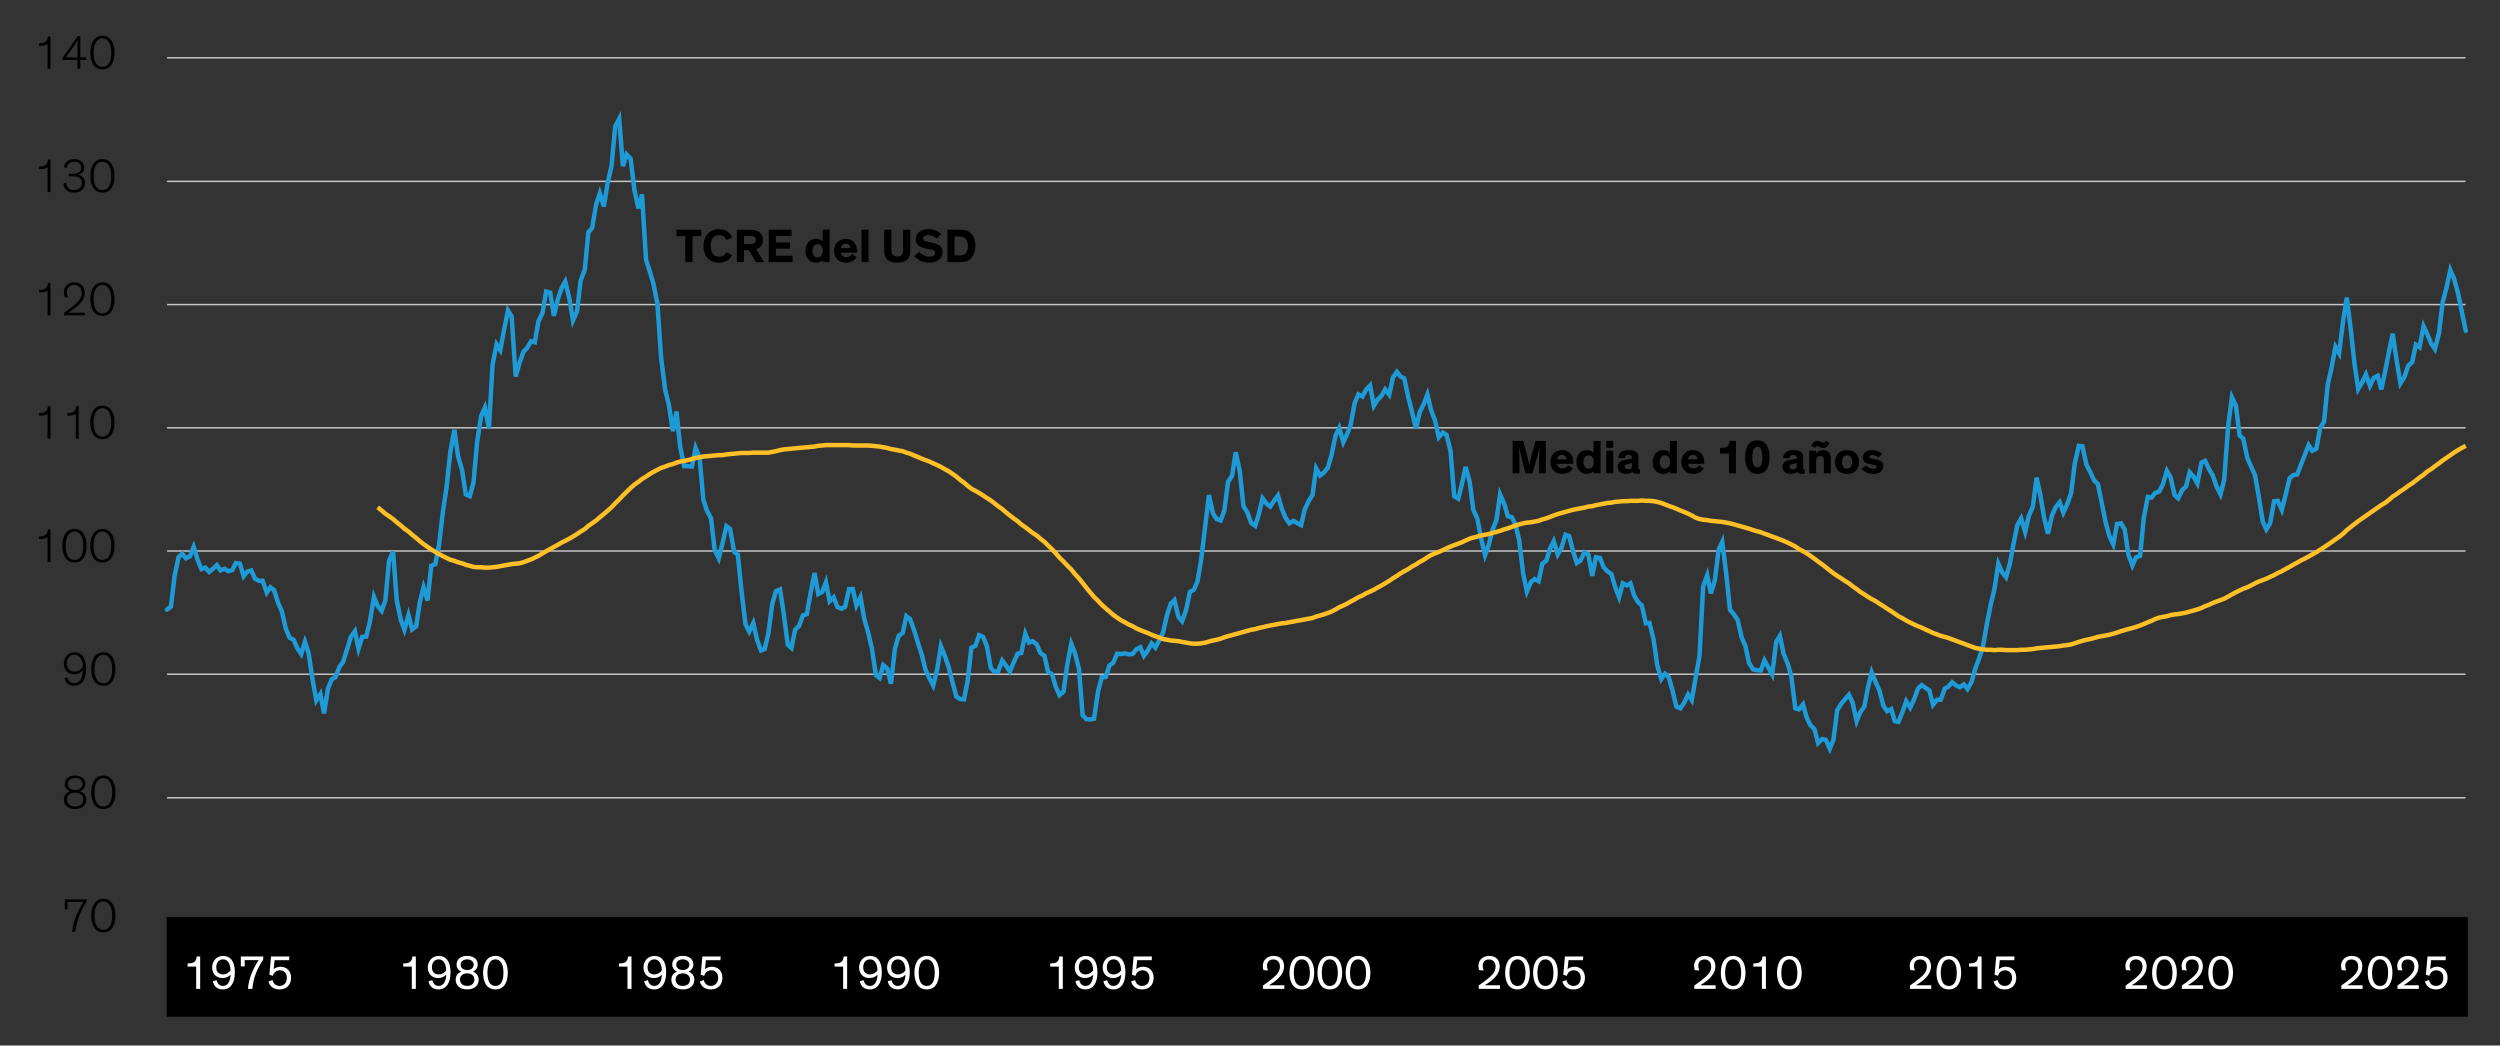 <?xml version="1.0" encoding="UTF-8"?>
<svg id="Blog_Template" data-name="Blog Template" xmlns="http://www.w3.org/2000/svg" viewBox="0 0 840 351.29">
  <rect x="0" y="0" width="840" height="351.29" fill="#333333" stroke="none"/>
  <defs>
    <style>
      .cls-1 {
        stroke: #000;
        stroke-linejoin: round;
        stroke-width: .75px;
      }

      .cls-1, .cls-2, .cls-3, .cls-4 {
        fill: none;
      }

      .cls-5 {
        fill: #fff;
      }

      .cls-2 {
        stroke: #c4c4c4;
        stroke-width: .5px;
      }

      .cls-3 {
        stroke: #ffbf27;
        stroke-miterlimit: 10;
      }

      .cls-3, .cls-4 {
        stroke-width: 1.5px;
      }

      .cls-4 {
        stroke: #1e9bd7;
        stroke-linecap: round;
      }
    </style>
  </defs>
  <path class="cls-2" d="M56.13,268.06h772.31M56.13,226.54h772.31M56.13,185.14h772.31M56.13,143.74h772.31M56.13,102.34h772.31M56.13,60.94h772.31M56.13,19.42h772.31"/>
  <line class="cls-1" x1="56.13" y1="309.46" x2="828.44" y2="309.46"/>
  <polyline class="cls-4" points="56.07 204.88 57.43 203.8 58.66 193.48 60.02 187.12 61.25 186.04 62.49 187.6 63.84 186.88 65.08 183.76 66.43 188.2 67.67 191.2 69.02 190.72 70.26 192.16 71.61 191.08 72.85 189.88 74.08 191.68 75.44 191.08 76.67 191.92 78.03 191.56 79.26 189.16 80.62 189.4 81.85 193.6 83.09 192.04 84.45 191.68 85.68 194.44 87.04 195.16 88.27 195.16 89.63 199.12 90.86 197.32 92.09 198.28 93.45 202.6 94.69 205.36 96.04 211.24 97.28 214.24 98.63 214.96 99.87 217.72 101.22 219.76 102.46 215.68 103.69 219.4 105.05 228.52 106.28 235.36 107.64 233.2 108.87 239.68 110.23 231.28 111.46 228.28 112.7 227.56 114.06 224.08 115.29 222.4 116.65 218.08 117.88 214 119.24 212.08 120.47 217.96 121.7 214 123.06 213.88 124.29 208.84 125.65 200.56 126.89 203.56 128.24 205.24 129.48 201.76 130.71 188.44 132.07 185.32 133.3 201.64 134.66 208.24 135.89 211.6 137.25 206.68 138.48 211.48 139.84 210.4 141.07 202.24 142.31 197.32 143.66 201.76 144.9 190.12 146.26 189.52 147.49 183.28 148.85 171.76 150.08 163.48 151.31 151.84 152.67 144.4 153.9 153.28 155.26 157.96 156.5 166.12 157.85 166.72 159.09 162.16 160.32 148.48 161.68 139.72 162.91 136.96 164.27 143.92 165.5 122.56 166.86 115.72 168.09 117.64 169.33 111.04 170.68 104.32 171.92 106.36 173.27 126.52 174.51 122.08 175.86 118.24 177.1 116.92 178.46 114.64 179.69 115 180.92 107.92 182.28 105.16 183.51 97.96 184.87 98.32 186.1 106.12 187.46 100.48 188.7 96.76 189.93 94.6 191.29 100.24 192.52 107.68 193.88 104.56 195.11 94.24 196.47 90.64 197.7 78.04 198.94 76.6 200.29 68.8 201.53 64.96 202.88 69.4 204.12 61.72 205.47 55.72 206.71 42.52 208.06 39.88 209.3 55.84 210.53 51.88 211.89 53.32 213.12 63.64 214.48 70 215.71 65.32 217.07 87.28 218.3 91.12 219.54 95.32 220.9 102.04 222.13 120.16 223.49 130.96 224.72 135.88 226.08 144.88 227.31 138.28 228.54 150.16 229.9 156.64 231.14 156.64 232.49 156.76 233.73 150.52 235.08 153.88 236.32 167.92 237.55 171.64 238.91 174.16 240.14 184.84 241.5 187.6 242.73 182.68 244.09 176.8 245.32 177.76 246.68 185.44 247.91 186.4 249.15 198.64 250.5 209.8 251.74 212.2 253.1 209.32 254.33 214.84 255.69 218.56 256.92 218.08 258.15 212.92 259.51 202.72 260.74 198.64 262.1 198.04 263.34 206.32 264.69 216.64 265.93 217.72 267.16 211.6 268.52 210.28 269.75 206.8 271.11 206.32 272.34 199.36 273.7 192.52 274.93 199.6 276.29 198.88 277.52 195.64 278.76 202 280.11 200.68 281.35 203.92 282.71 204.52 283.94 203.92 285.3 197.92 286.53 197.92 287.76 203.44 289.12 200.68 290.35 207.76 291.71 212.56 292.95 217.84 294.3 226.84 295.54 227.8 296.77 223.48 298.13 224.68 299.36 229.72 300.72 217.84 301.95 213.64 303.31 212.68 304.54 207.04 305.78 208 307.13 211.72 308.37 215.8 309.72 220 310.96 225.04 312.31 227.92 313.55 230.32 314.91 224.8 316.14 217.12 317.37 220.12 318.73 224.08 319.96 228.88 321.32 234.04 322.55 234.88 323.91 235 325.15 228.64 326.38 217.6 327.74 217 328.97 213.4 330.33 214 331.56 217 332.92 224.44 334.15 225.76 335.39 225.52 336.74 221.92 337.98 223.6 339.33 225.64 340.57 222.64 341.92 219.64 343.16 219.4 344.51 212.92 345.75 215.92 346.98 215.44 348.34 216.52 349.57 219.4 350.93 220.36 352.16 225.76 353.52 226.6 354.75 230.8 355.99 233.56 357.35 232.36 358.58 223.48 359.94 216.28 361.17 219.4 362.53 224.68 363.76 240.28 364.99 241.6 366.35 241.72 367.59 241.48 368.94 232.36 370.18 227.56 371.53 227.44 372.77 223.6 374 222.76 375.36 219.64 376.59 219.76 377.95 219.52 379.18 219.88 380.54 219.76 381.77 218.2 383.13 217.48 384.36 220.36 385.6 218.68 386.95 216.16 388.19 217.6 389.55 215.08 390.78 212.56 392.14 206.56 393.37 202.84 394.6 201.64 395.96 207.28 397.19 208.72 398.55 204.88 399.79 198.88 401.14 198.16 402.38 195.28 403.61 187.96 404.97 176.56 406.2 166.36 407.56 172.48 408.79 174.4 410.15 174.88 411.38 171.52 412.62 161.92 413.97 159.88 415.21 151.96 416.56 158.32 417.8 170.08 419.15 172.24 420.39 175.72 421.75 176.68 422.98 172.72 424.21 167.44 425.57 169.24 426.8 170.2 428.16 168.16 429.39 166.48 430.75 171.16 431.99 174.04 433.22 175.84 434.58 175 435.81 175.72 437.17 176.44 438.4 171.16 439.76 168.28 440.99 166.36 442.23 157.36 443.58 159.76 444.82 158.8 446.17 157.12 447.41 152.8 448.76 146.32 450 143.8 451.36 148.6 452.59 145.96 453.82 142.72 455.18 135.4 456.41 132.52 457.77 133.24 459 130.96 460.36 129.52 461.6 136.36 462.83 134.32 464.19 133 465.42 130.84 466.78 132.64 468.01 126.88 469.37 124.96 470.6 126.52 471.83 127.12 473.19 133.48 474.43 138.4 475.78 143.92 477.02 138.52 478.37 135.76 479.61 132.52 480.84 137.8 482.2 141.4 483.43 146.92 484.79 145.36 486.02 146.08 487.38 151.48 488.61 166.72 489.97 167.56 491.2 162.64 492.44 156.88 493.8 161.8 495.03 171.28 496.39 174.28 497.62 180.76 498.98 186.52 500.21 183.16 501.44 178.12 502.8 174.76 504.04 166.12 505.39 169.24 506.63 173.44 507.98 173.8 509.22 176.32 510.45 181.6 511.81 192.88 513.04 198.76 514.4 195.52 515.63 194.56 516.99 195.28 518.22 189.4 519.58 188.32 520.81 184.36 522.05 181.84 523.4 186.28 524.64 184.12 526 179.68 527.23 180.16 528.59 185.32 529.82 189.16 531.05 188.32 532.41 185.56 533.64 186.28 535 193.48 536.24 187.24 537.59 187.48 538.83 190.6 540.06 191.92 541.42 192.88 542.65 197.08 544.01 200.68 545.24 196 546.6 196.72 547.83 196 549.07 200.08 550.42 202.36 551.66 203.44 553.01 209.44 554.25 209.32 555.6 214.84 556.84 223.6 558.2 228.16 559.43 226.36 560.66 227.44 562.02 232.24 563.25 237.4 564.61 238 565.84 236.2 567.2 233.32 568.44 235.24 569.67 228.04 571.03 220.48 572.26 197.08 573.62 193.24 574.85 199.36 576.21 194.92 577.44 184.84 578.68 182.08 580.03 192.88 581.27 204.88 582.62 206.44 583.86 208.36 585.21 214.24 586.45 217 587.68 222.76 589.04 224.92 590.27 225.16 591.63 225.28 592.86 221.92 594.22 224.44 595.45 226.6 596.81 215.68 598.04 213.64 599.28 219.64 600.64 222.88 601.87 227.2 603.23 238 604.46 238.36 605.82 236.68 607.05 241.12 608.28 243.64 609.64 244.96 610.88 249.64 612.23 248.32 613.47 248.56 614.82 251.56 616.06 248.44 617.29 238.72 618.65 236.44 619.88 235 621.24 233.44 622.47 236.08 623.83 242.32 625.06 239.32 626.42 237.4 627.65 230.92 628.89 225.88 630.25 229.24 631.48 232 632.84 237.16 634.07 238.96 635.43 238.24 636.66 242.32 637.89 242.56 639.25 239.2 640.48 235.6 641.84 237.76 643.08 235.12 644.43 231.4 645.67 230.2 646.9 231.04 648.26 232 649.49 236.8 650.85 235.12 652.08 235.12 653.44 231.4 654.67 230.68 655.91 229.24 657.26 230.32 658.5 230.92 659.85 229.96 661.09 231.52 662.45 229.12 663.68 224.68 665.04 221.08 666.27 217.24 667.5 210.16 668.86 203.2 670.09 198.16 671.45 189.4 672.69 192.28 674.04 193.96 675.28 189.52 676.51 182.92 677.87 176.32 679.1 174.16 680.46 178.72 681.69 173.32 683.05 170.2 684.28 160.48 685.52 166.12 686.87 174.16 688.11 179.32 689.46 173.2 690.7 170.44 692.05 168.76 693.29 172.24 694.65 169.24 695.88 165.76 697.11 155.8 698.47 149.8 699.7 149.92 701.06 156.16 702.29 158.56 703.65 161.44 704.89 162.64 706.12 168.64 707.48 175.48 708.71 180.04 710.07 182.92 711.3 176.08 712.66 175.84 713.89 177.88 715.13 186.28 716.48 190 717.72 187.24 719.07 186.76 720.31 174.04 721.66 166.96 722.9 167.2 724.13 165.64 725.49 165.16 726.72 162.76 728.08 158.2 729.31 160.36 730.67 166.36 731.9 167.44 733.26 164.56 734.49 163.48 735.73 158.68 737.09 160.24 738.32 162.4 739.68 155.44 740.91 154.84 742.27 157.72 743.5 159.76 744.73 163.36 746.09 166.12 747.33 161.2 748.68 142.96 749.92 133.48 751.27 136.36 752.51 146.32 753.74 147.4 755.1 153.88 756.33 156.64 757.69 159.64 758.92 166.72 760.28 175.24 761.51 177.88 762.75 175.84 764.1 168.4 765.34 168.28 766.69 171.28 767.93 166.48 769.29 160.72 770.52 159.64 771.88 159.4 773.11 156.16 774.34 153.04 775.7 149.56 776.93 151.48 778.29 150.76 779.53 143.92 780.88 141.64 782.12 129.16 783.35 123.88 784.71 116.56 785.94 118.72 787.3 107.68 788.53 100 789.89 111.04 791.12 122.32 792.36 130.72 793.71 128.44 794.95 125.8 796.3 129.64 797.54 127 798.9 126.28 800.13 130.84 801.49 124.36 802.72 118 803.95 112.12 805.31 121.36 806.54 128.8 807.9 126.64 809.14 122.92 810.49 121.72 811.73 115.84 812.96 116.68 814.32 109.6 815.55 112.24 816.91 115.48 818.14 117.28 819.5 111.88 820.73 101.56 821.97 96.88 823.32 90.76 824.56 93.64 825.91 98.56 827.15 104.68 828.5 111.16"/>
  <polyline class="cls-3" points="126.89 170.44 128.24 171.52 129.48 172.6 130.71 173.44 132.07 174.4 133.3 175.48 134.66 176.56 135.89 177.64 137.25 178.6 138.48 179.68 139.84 180.76 141.07 181.84 142.31 182.8 143.66 183.76 144.9 184.6 146.26 185.44 147.49 186.16 148.85 186.88 150.08 187.48 151.31 188.08 152.67 188.44 153.9 188.92 155.26 189.28 156.5 189.76 157.85 190.12 159.09 190.48 160.32 190.6 161.68 190.6 162.91 190.72 164.27 190.72 165.5 190.6 166.86 190.48 168.09 190.24 169.33 190 170.68 189.76 171.92 189.52 173.27 189.4 174.51 189.28 175.86 188.92 177.1 188.44 178.46 187.96 179.69 187.36 180.92 186.76 182.28 185.92 183.51 185.2 184.87 184.48 186.1 183.76 187.46 183.04 188.7 182.32 189.93 181.72 191.29 181 192.52 180.28 193.88 179.44 195.11 178.6 196.47 177.76 197.7 176.68 198.94 175.84 200.29 174.88 201.53 173.8 202.88 172.72 204.12 171.64 205.47 170.44 206.71 169.12 208.06 167.8 209.3 166.48 210.53 165.28 211.89 163.96 213.12 162.88 214.48 161.92 215.71 160.96 217.07 160.12 218.3 159.28 219.54 158.56 220.9 157.84 222.13 157.24 223.49 156.76 224.72 156.28 226.08 155.92 227.31 155.44 228.54 155.08 229.9 154.84 231.14 154.6 232.49 154.24 233.73 153.88 235.08 153.64 236.32 153.4 237.55 153.28 238.91 153.16 240.14 153.04 241.5 152.92 242.73 152.92 244.09 152.68 245.32 152.56 246.68 152.44 247.91 152.32 249.15 152.2 250.5 152.2 251.74 152.2 253.1 152.08 254.33 152.08 255.69 152.08 256.92 152.08 258.15 152.08 259.51 151.84 260.74 151.6 262.1 151.24 263.34 151 264.69 150.88 265.93 150.76 267.16 150.64 268.52 150.52 269.75 150.4 271.11 150.28 272.34 150.16 273.7 150.04 274.93 149.8 276.29 149.68 277.52 149.56 278.76 149.56 280.11 149.56 281.35 149.56 282.71 149.56 283.94 149.56 285.3 149.56 286.53 149.68 287.76 149.68 289.12 149.68 290.35 149.68 291.71 149.68 292.95 149.8 294.3 149.92 295.54 150.04 296.77 150.28 298.13 150.52 299.36 150.88 300.72 151.12 301.95 151.36 303.31 151.6 304.54 152.08 305.78 152.44 307.13 153.04 308.37 153.52 309.72 154.12 310.96 154.6 312.31 155.08 313.55 155.68 314.91 156.28 316.14 156.88 317.37 157.6 318.73 158.32 319.96 159.16 321.32 160.12 322.55 161.2 323.91 162.16 325.15 163.24 326.38 164.2 327.74 164.92 328.97 165.64 330.33 166.48 331.56 167.32 332.92 168.16 334.15 169.12 335.39 170.08 336.74 171.04 337.98 172.12 339.33 173.2 340.57 174.16 341.92 175.12 343.16 176.2 344.51 177.16 345.75 178.12 346.98 179.08 348.34 179.92 349.57 181 350.93 182.08 352.16 183.28 353.52 184.6 354.75 185.92 355.99 187.36 357.35 188.68 358.58 190 359.94 191.32 361.17 192.88 362.53 194.32 363.76 195.88 364.99 197.44 366.35 199.12 367.59 200.56 368.94 201.88 370.18 203.2 371.53 204.4 372.77 205.48 374 206.56 375.36 207.52 376.59 208.36 377.95 209.08 379.18 209.8 380.54 210.4 381.77 211.12 383.13 211.72 384.36 212.2 385.6 212.68 386.95 213.28 388.19 213.76 389.55 214.24 390.78 214.72 392.14 214.96 393.37 215.2 394.6 215.32 395.96 215.44 397.19 215.68 398.55 215.92 399.79 216.16 401.14 216.28 402.38 216.28 403.61 216.16 404.97 215.92 406.2 215.56 407.56 215.2 408.79 214.96 410.15 214.6 411.38 214.12 412.62 213.76 413.97 213.4 415.21 213.04 416.56 212.68 417.8 212.32 419.15 211.96 420.39 211.6 421.75 211.36 422.98 211 424.21 210.76 425.57 210.4 426.8 210.16 428.16 209.92 429.39 209.68 430.75 209.44 431.99 209.32 433.22 209.08 434.58 208.84 435.81 208.6 437.17 208.36 438.4 208.12 439.76 207.88 440.99 207.64 442.23 207.16 443.58 206.8 444.82 206.44 446.17 205.96 447.41 205.48 448.76 204.76 450 204.04 451.36 203.44 452.59 202.84 453.82 202.12 455.18 201.4 456.41 200.68 457.77 200.08 459 199.36 460.36 198.76 461.6 198.16 462.83 197.44 464.19 196.72 465.42 196 466.78 195.16 468.01 194.32 469.37 193.48 470.6 192.64 471.83 191.92 473.19 191.2 474.43 190.36 475.78 189.64 477.02 188.8 478.37 188.08 479.61 187.24 480.84 186.52 482.2 185.92 483.43 185.44 484.79 184.84 486.02 184.24 487.38 183.64 488.61 183.16 489.97 182.68 491.2 182.2 492.44 181.6 493.8 181 495.03 180.64 496.39 180.28 497.62 179.92 498.98 179.68 500.21 179.44 501.44 179.08 502.8 178.72 504.04 178.36 505.39 177.88 506.63 177.52 507.98 177.04 509.22 176.56 510.45 176.2 511.81 175.84 513.04 175.6 514.4 175.48 515.63 175.24 516.99 175 518.22 174.52 519.58 174.16 520.81 173.68 522.05 173.2 523.4 172.72 524.64 172.36 526 172 527.23 171.64 528.59 171.28 529.82 171.04 531.05 170.8 532.41 170.56 533.64 170.2 535 170.08 536.24 169.72 537.59 169.48 538.83 169.24 540.06 169 541.42 168.88 542.65 168.64 544.01 168.52 545.24 168.4 546.6 168.4 547.83 168.28 549.07 168.28 550.42 168.28 551.66 168.16 553.01 168.28 554.25 168.28 555.6 168.4 556.84 168.64 558.2 169 559.43 169.48 560.66 169.96 562.02 170.44 563.25 170.92 564.61 171.52 565.84 172 567.2 172.6 568.44 173.2 569.67 173.92 571.03 174.4 572.26 174.64 573.62 174.76 574.85 175 576.21 175.12 577.44 175.24 578.68 175.36 580.03 175.6 581.27 175.84 582.62 176.2 583.86 176.56 585.21 176.92 586.45 177.28 587.68 177.64 589.04 178.12 590.27 178.48 591.63 178.84 592.86 179.32 594.22 179.8 595.45 180.28 596.81 180.76 598.04 181.24 599.28 181.72 600.64 182.32 601.87 182.92 603.23 183.64 604.46 184.48 605.82 185.2 607.05 185.92 608.28 186.76 609.64 187.72 610.88 188.68 612.23 189.64 613.47 190.6 614.82 191.68 616.06 192.64 617.29 193.48 618.65 194.32 619.88 195.16 621.24 196 622.47 196.96 623.83 197.92 625.06 198.88 626.42 199.72 627.65 200.56 628.89 201.28 630.25 202 631.48 202.84 632.84 203.68 634.07 204.52 635.43 205.36 636.66 206.2 637.89 207.04 639.25 207.76 640.48 208.48 641.84 209.2 643.08 209.8 644.43 210.4 645.67 210.88 646.9 211.48 648.26 212.08 649.49 212.68 650.85 213.16 652.08 213.64 653.44 214 654.67 214.36 655.91 214.84 657.26 215.32 658.5 215.8 659.85 216.28 661.09 216.76 662.45 217.24 663.68 217.72 665.04 217.96 666.27 218.2 667.5 218.32 668.86 218.32 670.09 218.44 671.45 218.32 672.69 218.32 674.04 218.44 675.28 218.44 676.51 218.44 677.87 218.44 679.1 218.32 680.46 218.32 681.69 218.2 683.05 218.08 684.28 217.84 685.52 217.72 686.87 217.6 688.11 217.48 689.46 217.36 690.7 217.24 692.05 217.12 693.29 216.88 694.65 216.76 695.88 216.52 697.11 216.16 698.47 215.68 699.7 215.32 701.06 214.96 702.29 214.72 703.65 214.36 704.89 214 706.12 213.76 707.48 213.52 708.71 213.28 710.07 212.92 711.3 212.56 712.66 212.08 713.89 211.72 715.13 211.36 716.48 211 717.72 210.64 719.07 210.16 720.31 209.68 721.66 209.08 722.9 208.6 724.13 208 725.49 207.52 726.72 207.28 728.08 207.04 729.31 206.68 730.67 206.44 731.9 206.32 733.26 206.08 734.49 205.84 735.73 205.48 737.09 205.12 738.32 204.76 739.68 204.28 740.91 203.68 742.27 203.2 743.5 202.6 744.73 202.12 746.09 201.64 747.33 201.16 748.68 200.44 749.92 199.72 751.27 199 752.51 198.4 753.74 197.8 755.1 197.32 756.33 196.72 757.69 196 758.92 195.4 760.28 194.92 761.51 194.44 762.75 193.84 764.1 193.24 765.34 192.52 766.69 191.92 767.93 191.2 769.29 190.48 770.52 189.76 771.88 189.04 773.11 188.32 774.34 187.72 775.7 187 776.93 186.28 778.29 185.56 779.53 184.72 780.88 183.88 782.12 183.04 783.35 182.2 784.71 181.24 785.94 180.4 787.3 179.32 788.53 178.12 789.89 177.04 791.12 176.08 792.36 175.12 793.71 174.16 794.95 173.32 796.3 172.36 797.54 171.52 798.9 170.56 800.13 169.72 801.49 168.88 802.72 167.92 803.95 166.84 805.31 166 806.54 165.04 807.9 164.2 809.14 163.24 810.49 162.4 811.73 161.44 812.96 160.48 814.32 159.52 815.55 158.44 816.91 157.6 818.14 156.64 819.5 155.68 820.73 154.72 821.97 153.88 823.32 152.92 824.56 152.08 825.91 151.24 827.15 150.52 828.5 149.8"/>
  <rect x="56.01" y="308.12" width="773.17" height="33.5"/>
  <g id="OUTLINE">
    <g>
      <path d="M29.07,303.01c-.98,1.5-1.75,2.91-2.35,4.42-.67,1.65-1.14,3.47-1.39,5.65h-1.1c.21-2.06.75-3.97,1.54-5.79.61-1.42,1.34-2.82,2.21-4.21h-5.28v2.48h-.91v-3.36h7.3v.82Z"/>
      <path d="M30.66,307.64c0-3.17,1.3-5.63,4.07-5.63s4.07,2.47,4.07,5.63c0,2.93-1.1,5.63-4.07,5.63s-4.07-2.71-4.07-5.63ZM31.75,307.6c0,2.46.67,4.79,2.98,4.79s2.96-2.32,2.96-4.79c0-2.66-.96-4.74-2.96-4.74s-2.98,2.08-2.98,4.74Z"/>
    </g>
    <g>
      <path d="M28.71,263.38c0,1.26-.86,2.15-1.84,2.45.88.32,2.14,1.09,2.14,2.82,0,1.63-1.15,3.2-3.78,3.2s-3.78-1.57-3.78-3.2c0-1.73,1.25-2.51,2.14-2.83-1.01-.29-1.84-1.17-1.84-2.43,0-1.6,1.23-2.8,3.47-2.8s3.47,1.2,3.47,2.8ZM27.95,268.65c0-1.39-1.02-2.32-2.71-2.32s-2.72.93-2.72,2.32c0,1.26.91,2.34,2.72,2.34s2.71-1.07,2.71-2.34ZM27.69,263.43c0-1.22-.96-2.02-2.45-2.02s-2.45.8-2.45,2.02c0,1.1.85,2.03,2.45,2.03s2.45-.93,2.45-2.03Z"/>
      <path d="M30.66,266.21c0-3.17,1.3-5.63,4.07-5.63s4.07,2.47,4.07,5.63c0,2.93-1.1,5.63-4.07,5.63s-4.07-2.71-4.07-5.63ZM31.75,266.18c0,2.46.67,4.79,2.98,4.79s2.96-2.32,2.96-4.79c0-2.66-.96-4.74-2.96-4.74s-2.98,2.08-2.98,4.74Z"/>
    </g>
    <g>
      <path d="M22.65,227.56c.14.56.51,2,2.27,2,1.95,0,2.87-1.78,2.96-4.48-.51.8-1.63,1.46-3.01,1.46-1.84,0-3.44-1.23-3.44-3.55,0-1.98,1.3-3.83,3.6-3.83s3.91,1.7,3.91,5.59c0,3.57-1.41,5.68-4.07,5.68-2.19,0-3.01-1.55-3.15-2.51l.93-.35ZM25.03,220.01c-1.42,0-2.56,1.1-2.56,2.87,0,1.86,1.22,2.77,2.58,2.77s2.5-.91,2.82-1.74c-.11-2.37-1.1-3.89-2.83-3.89Z"/>
      <path d="M30.66,224.79c0-3.17,1.3-5.63,4.07-5.63s4.07,2.47,4.07,5.63c0,2.93-1.1,5.63-4.07,5.63s-4.07-2.71-4.07-5.63ZM31.75,224.76c0,2.46.67,4.79,2.98,4.79s2.96-2.32,2.96-4.79c0-2.66-.96-4.74-2.96-4.74s-2.98,2.08-2.98,4.74Z"/>
    </g>
    <g>
      <path d="M15.97,188.81v-8.37c-.5.5-1.49.66-2.32.66-.16,0-.34,0-.51-.02v-.85h.26c.86,0,1.44-.16,1.86-.46.54-.4.8-1.02.83-1.86h.86v10.9h-.98Z"/>
      <path d="M20.96,183.36c0-3.17,1.3-5.63,4.07-5.63s4.07,2.47,4.07,5.63c0,2.93-1.1,5.63-4.07,5.63s-4.07-2.71-4.07-5.63ZM22.05,183.33c0,2.46.67,4.79,2.98,4.79s2.96-2.32,2.96-4.79c0-2.66-.96-4.74-2.96-4.74s-2.98,2.08-2.98,4.74Z"/>
      <path d="M30.35,183.36c0-3.17,1.3-5.63,4.07-5.63s4.07,2.47,4.07,5.63c0,2.93-1.1,5.63-4.07,5.63s-4.07-2.71-4.07-5.63ZM31.44,183.33c0,2.46.67,4.79,2.98,4.79s2.96-2.32,2.96-4.79c0-2.66-.96-4.74-2.96-4.74s-2.98,2.08-2.98,4.74Z"/>
    </g>
    <g>
      <path d="M15.97,147.38v-8.37c-.5.5-1.49.66-2.32.66-.16,0-.34,0-.51-.02v-.85h.26c.86,0,1.44-.16,1.86-.46.54-.4.8-1.02.83-1.86h.86v10.9h-.98Z"/>
      <path d="M25.46,147.38v-8.37c-.5.5-1.49.66-2.32.66-.16,0-.34,0-.51-.02v-.85h.26c.86,0,1.44-.16,1.86-.46.54-.4.8-1.02.83-1.86h.86v10.9h-.98Z"/>
      <path d="M30.35,141.93c0-3.17,1.3-5.63,4.07-5.63s4.07,2.47,4.07,5.63c0,2.93-1.1,5.63-4.07,5.63s-4.07-2.71-4.07-5.63ZM31.44,141.9c0,2.46.67,4.79,2.98,4.79s2.96-2.32,2.96-4.79c0-2.66-.96-4.74-2.96-4.74s-2.98,2.08-2.98,4.74Z"/>
    </g>
    <g>
      <path d="M15.97,105.95v-8.37c-.5.5-1.49.66-2.32.66-.16,0-.34,0-.51-.02v-.85h.26c.86,0,1.44-.16,1.86-.46.54-.4.8-1.02.83-1.86h.86v10.9h-.98Z"/>
      <path d="M21.83,99.87c-.27-.58-.37-1.15-.37-1.73,0-1.79,1.33-3.27,3.47-3.27,2.4,0,3.55,1.62,3.55,3.54,0,2.29-1.58,3.7-3.12,4.95-1.01.8-2,1.49-2.38,1.71h5.55v.88h-6.95v-.88c.85-.56,2.38-1.74,3.76-2.9,1.15-1.04,2.1-2.05,2.1-3.73s-1.14-2.72-2.54-2.72c-1.62,0-2.43,1.14-2.43,2.45,0,.86.32,1.6.51,1.87l-1.15-.18Z"/>
      <path d="M30.35,100.51c0-3.17,1.3-5.63,4.07-5.63s4.07,2.47,4.07,5.63c0,2.93-1.1,5.63-4.07,5.63s-4.07-2.71-4.07-5.63ZM31.44,100.48c0,2.46.67,4.79,2.98,4.79s2.96-2.32,2.96-4.79c0-2.66-.96-4.74-2.96-4.74s-2.98,2.08-2.98,4.74Z"/>
    </g>
    <g>
      <path d="M15.97,64.53v-8.37c-.5.5-1.49.66-2.32.66-.16,0-.34,0-.51-.02v-.85h.26c.86,0,1.44-.16,1.86-.46.54-.4.8-1.02.83-1.86h.86v10.9h-.98Z"/>
      <path d="M21.54,56.13c0-.85.86-2.67,3.39-2.67,2.24,0,3.36,1.3,3.36,2.82,0,1.42-.88,2.26-2.06,2.43,1.14.22,2.35,1.06,2.35,2.79,0,1.87-1.42,3.23-3.68,3.23-2.08,0-3.52-1.14-3.58-3.06l.96-.3c.08,1.87,1.3,2.5,2.64,2.5s2.61-.9,2.61-2.38c0-1.04-.48-1.62-1.17-1.92-.48-.24-.96-.32-2.4-.32h-.82v-.85h.69c.78,0,1.68,0,2.43-.37.59-.27,1.02-.85,1.02-1.71,0-1.07-.82-2-2.35-2s-2.4,1.01-2.46,2.16l-.93-.34Z"/>
      <path d="M30.35,59.09c0-3.17,1.3-5.63,4.07-5.63s4.07,2.47,4.07,5.63c0,2.93-1.1,5.63-4.07,5.63s-4.07-2.71-4.07-5.63ZM31.44,59.06c0,2.46.67,4.79,2.98,4.79s2.96-2.32,2.96-4.79c0-2.66-.96-4.74-2.96-4.74s-2.98,2.08-2.98,4.74Z"/>
    </g>
    <g>
      <path d="M15.97,23.1v-8.37c-.5.5-1.49.66-2.32.66-.16,0-.34,0-.51-.02v-.85h.26c.86,0,1.44-.16,1.86-.46.54-.4.8-1.02.83-1.86h.86v10.9h-.98Z"/>
      <path d="M27,23.1h-.98v-2.93h-5.01v-.69l5.09-7.33h.9v7.14h1.99v.88h-1.99v2.93ZM26.02,19.29v-3.62c0-.86.02-1.71.06-2.18h-.02c-.21.43-.71,1.2-1.33,2.11l-2.58,3.68h3.86Z"/>
      <path d="M30.35,17.66c0-3.17,1.3-5.63,4.07-5.63s4.07,2.47,4.07,5.63c0,2.93-1.1,5.63-4.07,5.63s-4.07-2.71-4.07-5.63ZM31.44,17.63c0,2.46.67,4.79,2.98,4.79s2.96-2.32,2.96-4.79c0-2.66-.96-4.74-2.96-4.74s-2.98,2.08-2.98,4.74Z"/>
    </g>
    <g>
      <path d="M227.26,77.18h8.39v2.16h-2.98v8.72h-2.42v-8.72h-2.99v-2.16Z"/>
      <path d="M245.99,85.68c-.82,1.6-2.23,2.58-4.42,2.58-3.25,0-5.2-2.3-5.2-5.63s2.05-5.63,5.2-5.63c2.42,0,3.84,1.31,4.5,2.79l-2.02.85c-.45-1.07-1.26-1.65-2.45-1.65-1.79,0-2.82,1.38-2.82,3.65s.99,3.6,2.82,3.6c1.15,0,1.95-.51,2.4-1.49l1.99.94Z"/>
      <path d="M249.98,84.06v4h-2.4v-10.88h4.08c1.22,0,2.02.11,2.59.34,1.26.51,2.1,1.52,2.1,3.12s-.88,2.74-2.29,3.12l2.71,4.31h-2.74l-2.43-4h-1.62ZM249.98,81.98h1.91c.61,0,1.18-.03,1.57-.29.32-.21.51-.54.51-1.06s-.19-.85-.51-1.06c-.38-.26-.96-.29-1.57-.29h-1.91v2.69Z"/>
      <path d="M260.69,79.31v2.14h4.74v2.11h-4.74v2.35h5.62v2.15h-8.02v-10.88h7.65v2.13h-5.25Z"/>
      <path d="M276.41,81.13v-3.95h2.34v10.88h-2.34v-.7c-.37.42-1.18.9-2.24.9-2.16,0-3.54-1.6-3.54-4s1.42-4,3.55-4c1.1,0,1.84.42,2.22.88ZM274.73,82.03c-1.09,0-1.73.86-1.73,2.23s.59,2.24,1.73,2.24c1.04,0,1.75-.91,1.75-2.24s-.7-2.23-1.75-2.23Z"/>
      <path d="M287.86,86.45c-.45.64-1.55,1.81-3.65,1.81-2.24,0-3.95-1.47-3.95-4.03,0-2.38,1.63-3.97,3.91-3.97,2.51,0,3.79,1.81,3.79,4.13,0,.16,0,.34-.02.48h-5.43c.08.83.69,1.55,1.84,1.55,1.02,0,1.63-.61,1.89-1.06l1.62,1.09ZM282.51,83.36h3.19c-.05-.88-.61-1.49-1.55-1.49s-1.6.69-1.63,1.49Z"/>
      <path d="M291.81,88.06h-2.34v-10.88h2.34v10.88Z"/>
      <path d="M305.84,83.63c0,1.6-.14,2.29-.56,2.99-.69,1.22-2.18,1.63-3.81,1.63s-3.12-.42-3.81-1.63c-.42-.7-.56-1.39-.56-2.99v-6.45h2.42v6.4c0,.98.06,1.3.21,1.68.27.62.86.91,1.75.91s1.49-.29,1.76-.91c.14-.32.19-.67.19-1.68v-6.4h2.42v6.45Z"/>
      <path d="M314.72,80.17c-.75-.72-1.73-1.18-2.82-1.18-1.01,0-1.71.42-1.71,1.1s.5.99,1.49,1.18l1.76.35c2.02.4,3.28,1.2,3.28,3.12,0,2.26-2,3.51-4.58,3.51s-4.24-1.34-4.91-2.27l1.68-1.44c.67.9,1.79,1.7,3.3,1.7,1.26,0,2-.5,2-1.3,0-.75-.64-.96-1.63-1.14l-1.41-.27c-1.99-.38-3.49-1.1-3.49-3.23,0-1.95,1.81-3.31,4.19-3.31,1.92,0,3.46.72,4.39,1.71l-1.54,1.47Z"/>
      <path d="M318.33,88.06v-10.88h4c.98,0,2,.05,2.9.5,1.68.82,2.5,2.77,2.5,4.91,0,1.87-.61,3.36-1.62,4.34-1.15,1.14-2.46,1.14-4.48,1.14h-3.3ZM320.73,85.81h1.1c1.1,0,1.98-.02,2.53-.56.46-.46.86-1.38.86-2.59,0-1.15-.37-2.1-.98-2.62-.56-.48-1.33-.56-2.59-.56h-.93v6.34Z"/>
    </g>
    <g>
      <path d="M512.58,159.04l-1.6-6.37c-.24-.96-.54-2.35-.58-2.48.03.59.14,3.84.14,5.3v3.55h-2.3v-10.88h3.6l1.41,5.39c.32,1.18.58,2.64.58,2.64h.02s.26-1.46.59-2.64l1.49-5.39h3.46v10.88h-2.3v-3.52c0-1.54.16-4.63.21-5.3-.03.11-.35,1.71-.66,2.75l-1.74,6.07h-2.31Z"/>
      <path d="M528.54,157.42c-.45.64-1.55,1.81-3.65,1.81-2.24,0-3.95-1.47-3.95-4.03,0-2.38,1.63-3.97,3.91-3.97,2.51,0,3.79,1.81,3.79,4.13,0,.16,0,.34-.02.48h-5.43c.08.83.69,1.55,1.84,1.55,1.02,0,1.63-.61,1.89-1.06l1.62,1.09ZM523.19,154.33h3.19c-.05-.88-.61-1.49-1.55-1.49s-1.6.69-1.63,1.49Z"/>
      <path d="M535.45,152.11v-3.95h2.34v10.88h-2.34v-.7c-.37.42-1.18.9-2.24.9-2.16,0-3.54-1.6-3.54-4s1.42-4,3.55-4c1.1,0,1.84.42,2.22.88ZM533.77,153c-1.09,0-1.73.86-1.73,2.23s.59,2.24,1.73,2.24c1.04,0,1.75-.91,1.75-2.24s-.7-2.23-1.75-2.23Z"/>
      <path d="M542.05,150.44h-2.35v-2.29h2.35v2.29ZM542.05,159.04h-2.35v-7.62h2.35v7.62Z"/>
      <path d="M550.5,157.13c0,.48.06.64.4.64h.11v1.34c-.34.06-.67.1-1.09.1-.67,0-1.3-.13-1.46-.69h-.02c-.35.37-.99.7-2.15.7-1.68,0-2.75-.88-2.75-2.43,0-.83.35-1.38.96-1.75.46-.27.98-.43,1.87-.58l1.47-.24c.42-.06.48-.11.48-.35v-.13c0-.58-.32-.9-1.12-.9s-1.26.34-1.26,1.1l-2.16-.02c-.03-1.76,1.33-2.69,3.52-2.69,1.95,0,3.19.61,3.19,2.34v3.54ZM548.33,155.58c-.16.06-.35.13-.85.24l-.53.11c-.3.06-.56.13-.75.26-.21.13-.32.34-.32.62,0,.62.46.9,1.14.9.77,0,1.31-.35,1.31-1.15v-.98Z"/>
      <path d="M561.08,152.11v-3.95h2.34v10.88h-2.34v-.7c-.37.42-1.18.9-2.24.9-2.16,0-3.54-1.6-3.54-4s1.42-4,3.55-4c1.1,0,1.84.42,2.22.88ZM559.4,153c-1.09,0-1.73.86-1.73,2.23s.59,2.24,1.73,2.24c1.04,0,1.75-.91,1.75-2.24s-.7-2.23-1.75-2.23Z"/>
      <path d="M572.52,157.42c-.45.64-1.55,1.81-3.65,1.81-2.24,0-3.95-1.47-3.95-4.03,0-2.38,1.63-3.97,3.91-3.97,2.51,0,3.79,1.81,3.79,4.13,0,.16,0,.34-.02.48h-5.43c.08.83.69,1.55,1.84,1.55,1.02,0,1.63-.61,1.89-1.06l1.62,1.09ZM567.17,154.33h3.19c-.05-.88-.61-1.49-1.55-1.49s-1.6.69-1.63,1.49Z"/>
      <path d="M583.3,159.04h-2.37v-6.66h-3.01v-1.9h.54c.86,0,1.44-.16,1.86-.46.54-.4.8-1.02.83-1.86h2.15v10.88Z"/>
      <path d="M590.47,159.23c-3.09,0-4.1-2.85-4.1-5.57s.85-5.7,4.1-5.7,4.05,2.91,4.1,5.7c0,2.54-.75,5.57-4.1,5.57ZM590.47,150.14c-1.49,0-1.68,1.95-1.68,3.52s.18,3.39,1.68,3.39,1.68-1.86,1.68-3.39-.19-3.52-1.68-3.52Z"/>
      <path d="M605.88,157.13c0,.48.06.64.4.64h.11v1.34c-.34.06-.67.1-1.09.1-.67,0-1.3-.13-1.46-.69h-.02c-.35.37-.99.7-2.15.7-1.68,0-2.75-.88-2.75-2.43,0-.83.35-1.38.96-1.75.46-.27.98-.43,1.87-.58l1.47-.24c.42-.06.48-.11.48-.35v-.13c0-.58-.32-.9-1.12-.9s-1.26.34-1.26,1.1l-2.16-.02c-.03-1.76,1.33-2.69,3.52-2.69,1.95,0,3.19.61,3.19,2.34v3.54ZM603.7,155.58c-.16.06-.35.13-.85.24l-.53.11c-.3.06-.56.13-.75.26-.21.13-.32.34-.32.62,0,.62.46.9,1.14.9.77,0,1.31-.35,1.31-1.15v-.98Z"/>
      <path d="M615.16,159.04h-2.34v-3.84c0-1.17-.05-1.98-1.2-1.98-.98,0-1.39.77-1.39,1.81v4.02h-2.34v-7.62h2.31v.94c.37-.62,1.2-1.14,2.29-1.14.88,0,1.55.24,2,.74.48.54.67,1.07.67,2.75v4.32ZM608.58,149.92c.13-.58.78-1.82,2-1.82.43,0,.78.18,1.14.35.32.18.62.3.93.3.37,0,.58-.27.71-.59l1.34.54c-.35.9-.85,1.86-2.05,1.86-.46,0-.77-.11-1.17-.3-.42-.21-.69-.37-.93-.37-.34,0-.51.29-.62.59l-1.34-.56Z"/>
      <path d="M620.61,151.23c2.4,0,4.05,1.46,4.05,4.03s-1.65,3.97-4.05,3.97-4.03-1.39-4.03-3.97,1.63-4.03,4.03-4.03ZM620.61,157.46c1.07,0,1.68-.83,1.68-2.23s-.59-2.24-1.68-2.24-1.67.83-1.67,2.24.59,2.23,1.67,2.23Z"/>
      <path d="M631.14,153.74c-.56-.51-1.31-.83-2.06-.83-.53,0-.99.18-.99.56s.35.51,1.14.67l1.2.26c1.23.26,2.35.75,2.35,2.21,0,1.78-1.55,2.62-3.36,2.62s-3.22-.77-3.91-1.71l1.47-1.18c.46.64,1.38,1.17,2.43,1.17.78,0,1.18-.26,1.18-.67s-.46-.51-.98-.61l-1.2-.24c-.77-.14-1.42-.4-1.89-.8-.42-.35-.66-.85-.66-1.49,0-1.81,1.75-2.46,3.25-2.46,1.42,0,2.56.53,3.33,1.26l-1.31,1.25Z"/>
    </g>
    <g>
      <path class="cls-5" d="M67.27,332.26h-1.36v-7.49h-2.87v-1.07h.35c.86,0,1.44-.16,1.86-.46.54-.4.8-1.02.83-1.86h1.18v10.88Z"/>
      <path class="cls-5" d="M72.79,329.35c.14.59.59,1.92,2.1,1.92,1.62,0,2.48-1.39,2.58-3.81-.51.64-1.47,1.17-2.72,1.17-2.14,0-3.47-1.54-3.47-3.52s1.28-3.92,3.68-3.92,3.95,1.71,3.95,5.55c0,3.57-1.44,5.71-4.07,5.71-2.29,0-3.15-1.63-3.31-2.77l1.26-.34ZM74.95,327.41c.98,0,2-.54,2.51-1.41-.05-2.18-.96-3.65-2.51-3.65-1.36,0-2.29,1.04-2.29,2.66s.98,2.4,2.29,2.4Z"/>
      <path class="cls-5" d="M88.44,322.41c-1.97,2.98-3.33,6.02-3.65,9.84h-1.5c.35-3.57,1.63-6.63,3.62-9.65h-4.69v2.1h-1.3v-3.33h7.52v1.04Z"/>
      <path class="cls-5" d="M91.56,329.3c.3,1.28,1.2,1.97,2.39,1.97,1.26,0,2.43-.88,2.43-2.77,0-1.68-1.15-2.48-2.32-2.48s-2.03.64-2.37,1.87l-1.18-.38.56-6.13h6.15l-.08,1.25h-4.87l-.32,3.02c.46-.4,1.25-.83,2.3-.83,2.06,0,3.55,1.38,3.55,3.71s-1.46,3.92-3.89,3.92c-1.92,0-3.25-.99-3.7-2.66l1.34-.5Z"/>
    </g>
    <g>
      <path class="cls-5" d="M139.73,332.26h-1.36v-7.49h-2.87v-1.07h.35c.86,0,1.44-.16,1.86-.46.54-.4.8-1.02.83-1.86h1.18v10.88Z"/>
      <path class="cls-5" d="M145.25,329.35c.14.59.59,1.92,2.1,1.92,1.62,0,2.48-1.39,2.58-3.81-.51.64-1.47,1.17-2.72,1.17-2.14,0-3.47-1.54-3.47-3.52s1.28-3.92,3.68-3.92,3.95,1.71,3.95,5.55c0,3.57-1.44,5.71-4.07,5.71-2.29,0-3.15-1.63-3.31-2.77l1.26-.34ZM147.41,327.41c.98,0,2-.54,2.51-1.41-.05-2.18-.96-3.65-2.51-3.65-1.36,0-2.29,1.04-2.29,2.66s.98,2.4,2.29,2.4Z"/>
      <path class="cls-5" d="M160.52,324.08c0,1.12-.72,2-1.55,2.38.86.42,1.87,1.17,1.87,2.72,0,1.71-1.18,3.27-3.87,3.27s-3.86-1.55-3.86-3.27c0-1.55.99-2.34,1.87-2.74-.88-.37-1.57-1.2-1.57-2.37,0-1.63,1.25-2.9,3.55-2.9s3.55,1.26,3.55,2.9ZM159.4,329.17c0-1.25-.91-2.11-2.43-2.11s-2.42.86-2.42,2.11c0,1.1.8,2.1,2.42,2.1s2.43-.99,2.43-2.1ZM159.16,324.13c0-1.06-.9-1.78-2.19-1.78s-2.19.72-2.19,1.78c0,.98.77,1.79,2.19,1.79s2.19-.82,2.19-1.79Z"/>
      <path class="cls-5" d="M162.32,326.83c0-3.07,1.26-5.65,4.15-5.65s4.15,2.56,4.15,5.65c0,2.85-1.04,5.62-4.15,5.62s-4.15-2.75-4.15-5.62ZM163.78,326.8c0,2.37.59,4.47,2.69,4.47s2.69-2.1,2.69-4.47c0-2.51-.82-4.45-2.69-4.45s-2.69,1.94-2.69,4.45Z"/>
    </g>
    <g>
      <path class="cls-5" d="M212.19,332.26h-1.36v-7.49h-2.87v-1.07h.35c.86,0,1.44-.16,1.86-.46.54-.4.8-1.02.83-1.86h1.18v10.88Z"/>
      <path class="cls-5" d="M217.71,329.35c.14.59.59,1.92,2.1,1.92,1.62,0,2.48-1.39,2.58-3.81-.51.64-1.47,1.17-2.72,1.17-2.14,0-3.47-1.54-3.47-3.52s1.28-3.92,3.68-3.92,3.95,1.71,3.95,5.55c0,3.57-1.44,5.71-4.07,5.71-2.29,0-3.15-1.63-3.31-2.77l1.26-.34ZM219.87,327.41c.98,0,2-.54,2.51-1.41-.05-2.18-.96-3.65-2.51-3.65-1.36,0-2.29,1.04-2.29,2.66s.98,2.4,2.29,2.4Z"/>
      <path class="cls-5" d="M232.98,324.08c0,1.12-.72,2-1.55,2.38.86.42,1.87,1.17,1.87,2.72,0,1.71-1.18,3.27-3.87,3.27s-3.86-1.55-3.86-3.27c0-1.55.99-2.34,1.87-2.74-.88-.37-1.57-1.2-1.57-2.37,0-1.63,1.25-2.9,3.55-2.9s3.55,1.26,3.55,2.9ZM231.85,329.17c0-1.25-.91-2.11-2.43-2.11s-2.42.86-2.42,2.11c0,1.1.8,2.1,2.42,2.1s2.43-.99,2.43-2.1ZM231.61,324.13c0-1.06-.9-1.78-2.19-1.78s-2.19.72-2.19,1.78c0,.98.77,1.79,2.19,1.79s2.19-.82,2.19-1.79Z"/>
      <path class="cls-5" d="M236.48,329.3c.3,1.28,1.2,1.97,2.39,1.97,1.26,0,2.43-.88,2.43-2.77,0-1.68-1.15-2.48-2.32-2.48s-2.03.64-2.37,1.87l-1.18-.38.56-6.13h6.15l-.08,1.25h-4.87l-.32,3.02c.46-.4,1.25-.83,2.3-.83,2.06,0,3.55,1.38,3.55,3.71s-1.46,3.92-3.89,3.92c-1.92,0-3.25-.99-3.7-2.66l1.34-.5Z"/>
    </g>
    <g>
      <path class="cls-5" d="M284.65,332.26h-1.36v-7.49h-2.87v-1.07h.35c.86,0,1.44-.16,1.86-.46.54-.4.8-1.02.83-1.86h1.18v10.88Z"/>
      <path class="cls-5" d="M290.17,329.35c.14.59.59,1.92,2.1,1.92,1.62,0,2.48-1.39,2.58-3.81-.51.64-1.47,1.17-2.72,1.17-2.14,0-3.47-1.54-3.47-3.52s1.28-3.92,3.68-3.92,3.95,1.71,3.95,5.55c0,3.57-1.44,5.71-4.07,5.71-2.29,0-3.15-1.63-3.31-2.77l1.26-.34ZM292.33,327.41c.98,0,2-.54,2.51-1.41-.05-2.18-.96-3.65-2.51-3.65-1.36,0-2.29,1.04-2.29,2.66s.98,2.4,2.29,2.4Z"/>
      <path class="cls-5" d="M299.56,329.35c.14.59.59,1.92,2.1,1.92,1.62,0,2.48-1.39,2.58-3.81-.51.64-1.47,1.17-2.72,1.17-2.14,0-3.47-1.54-3.47-3.52s1.28-3.92,3.68-3.92,3.95,1.71,3.95,5.55c0,3.57-1.44,5.71-4.07,5.71-2.29,0-3.15-1.63-3.31-2.77l1.26-.34ZM301.72,327.41c.98,0,2-.54,2.51-1.41-.05-2.18-.96-3.65-2.51-3.65-1.36,0-2.29,1.04-2.29,2.66s.98,2.4,2.29,2.4Z"/>
      <path class="cls-5" d="M307.24,326.83c0-3.07,1.26-5.65,4.15-5.65s4.15,2.56,4.15,5.65c0,2.85-1.04,5.62-4.15,5.62s-4.15-2.75-4.15-5.62ZM308.69,326.8c0,2.37.59,4.47,2.69,4.47s2.69-2.1,2.69-4.47c0-2.51-.82-4.45-2.69-4.45s-2.69,1.94-2.69,4.45Z"/>
    </g>
    <g>
      <path class="cls-5" d="M357.11,332.26h-1.36v-7.49h-2.87v-1.07h.35c.86,0,1.44-.16,1.86-.46.54-.4.8-1.02.83-1.86h1.18v10.88Z"/>
      <path class="cls-5" d="M362.62,329.35c.14.59.59,1.92,2.1,1.92,1.62,0,2.48-1.39,2.58-3.81-.51.64-1.47,1.17-2.72,1.17-2.14,0-3.47-1.54-3.47-3.52s1.28-3.92,3.68-3.92,3.95,1.71,3.95,5.55c0,3.57-1.44,5.71-4.07,5.71-2.29,0-3.15-1.63-3.31-2.77l1.26-.34ZM364.79,327.41c.98,0,2-.54,2.51-1.41-.05-2.18-.96-3.65-2.51-3.65-1.36,0-2.29,1.04-2.29,2.66s.98,2.4,2.29,2.4Z"/>
      <path class="cls-5" d="M372.02,329.35c.14.59.59,1.92,2.1,1.92,1.62,0,2.48-1.39,2.58-3.81-.51.64-1.47,1.17-2.72,1.17-2.14,0-3.47-1.54-3.47-3.52s1.28-3.92,3.68-3.92,3.95,1.71,3.95,5.55c0,3.57-1.44,5.71-4.07,5.71-2.29,0-3.15-1.63-3.31-2.77l1.26-.34ZM374.18,327.41c.98,0,2-.54,2.51-1.41-.05-2.18-.96-3.65-2.51-3.65-1.36,0-2.29,1.04-2.29,2.66s.98,2.4,2.29,2.4Z"/>
      <path class="cls-5" d="M381.39,329.3c.3,1.28,1.2,1.97,2.39,1.97,1.26,0,2.43-.88,2.43-2.77,0-1.68-1.15-2.48-2.32-2.48s-2.03.64-2.37,1.87l-1.18-.38.56-6.13h6.15l-.08,1.25h-4.87l-.32,3.02c.46-.4,1.25-.83,2.3-.83,2.06,0,3.55,1.38,3.55,3.71s-1.46,3.92-3.89,3.92c-1.92,0-3.25-.99-3.7-2.66l1.34-.5Z"/>
    </g>
    <g>
      <path class="cls-5" d="M424.54,325.97c-.08-.18-.24-.82-.24-1.44,0-1.79,1.33-3.35,3.6-3.35,2.51,0,3.55,1.62,3.55,3.54,0,2.45-1.94,4.23-3.79,5.51-.43.29-.91.59-1.31.83h5.19v1.2h-7.15v-1.14c.93-.58,2.48-1.76,3.7-2.82,1.06-.93,1.97-1.98,1.97-3.52s-.93-2.4-2.23-2.4c-1.42,0-2.11.94-2.11,2.13,0,.53.11,1.07.35,1.58l-1.52-.13Z"/>
      <path class="cls-5" d="M433.27,326.83c0-3.07,1.26-5.65,4.15-5.65s4.15,2.56,4.15,5.65c0,2.85-1.04,5.62-4.15,5.62s-4.15-2.75-4.15-5.62ZM434.73,326.8c0,2.37.59,4.47,2.69,4.47s2.69-2.1,2.69-4.47c0-2.51-.82-4.45-2.69-4.45s-2.69,1.94-2.69,4.45Z"/>
      <path class="cls-5" d="M442.67,326.83c0-3.07,1.26-5.65,4.15-5.65s4.15,2.56,4.15,5.65c0,2.85-1.04,5.62-4.15,5.62s-4.15-2.75-4.15-5.62ZM444.12,326.8c0,2.37.59,4.47,2.69,4.47s2.69-2.1,2.69-4.47c0-2.51-.82-4.45-2.69-4.45s-2.69,1.94-2.69,4.45Z"/>
      <path class="cls-5" d="M452.15,326.83c0-3.07,1.26-5.65,4.15-5.65s4.15,2.56,4.15,5.65c0,2.85-1.04,5.62-4.15,5.62s-4.15-2.75-4.15-5.62ZM453.61,326.8c0,2.37.59,4.47,2.69,4.47s2.69-2.1,2.69-4.47c0-2.51-.82-4.45-2.69-4.45s-2.69,1.94-2.69,4.45Z"/>
    </g>
    <g>
      <path class="cls-5" d="M497,325.97c-.08-.18-.24-.82-.24-1.44,0-1.79,1.33-3.35,3.6-3.35,2.51,0,3.55,1.62,3.55,3.54,0,2.45-1.94,4.23-3.79,5.51-.43.29-.91.59-1.31.83h5.19v1.2h-7.15v-1.14c.93-.58,2.48-1.76,3.7-2.82,1.06-.93,1.97-1.98,1.97-3.52s-.93-2.4-2.22-2.4c-1.42,0-2.11.94-2.11,2.13,0,.53.11,1.07.35,1.58l-1.52-.13Z"/>
      <path class="cls-5" d="M505.73,326.83c0-3.07,1.26-5.65,4.15-5.65s4.15,2.56,4.15,5.65c0,2.85-1.04,5.62-4.15,5.62s-4.15-2.75-4.15-5.62ZM507.19,326.8c0,2.37.59,4.47,2.69,4.47s2.69-2.1,2.69-4.47c0-2.51-.82-4.45-2.69-4.45s-2.69,1.94-2.69,4.45Z"/>
      <path class="cls-5" d="M515.12,326.83c0-3.07,1.26-5.65,4.15-5.65s4.15,2.56,4.15,5.65c0,2.85-1.04,5.62-4.15,5.62s-4.15-2.75-4.15-5.62ZM516.58,326.8c0,2.37.59,4.47,2.69,4.47s2.69-2.1,2.69-4.47c0-2.51-.82-4.45-2.69-4.45s-2.69,1.94-2.69,4.45Z"/>
      <path class="cls-5" d="M526.31,329.3c.3,1.28,1.2,1.97,2.39,1.97,1.26,0,2.43-.88,2.43-2.77,0-1.68-1.15-2.48-2.32-2.48s-2.03.64-2.37,1.87l-1.18-.38.56-6.13h6.15l-.08,1.25h-4.87l-.32,3.02c.46-.4,1.25-.83,2.3-.83,2.06,0,3.55,1.38,3.55,3.71s-1.46,3.92-3.89,3.92c-1.92,0-3.25-.99-3.7-2.66l1.34-.5Z"/>
    </g>
    <g>
      <path class="cls-5" d="M569.45,325.97c-.08-.18-.24-.82-.24-1.44,0-1.79,1.33-3.35,3.6-3.35,2.51,0,3.55,1.62,3.55,3.54,0,2.45-1.94,4.23-3.79,5.51-.43.29-.91.59-1.31.83h5.19v1.2h-7.15v-1.14c.93-.58,2.48-1.76,3.7-2.82,1.06-.93,1.97-1.98,1.97-3.52s-.93-2.4-2.23-2.4c-1.42,0-2.11.94-2.11,2.13,0,.53.11,1.07.35,1.58l-1.52-.13Z"/>
      <path class="cls-5" d="M578.19,326.83c0-3.07,1.26-5.65,4.15-5.65s4.15,2.56,4.15,5.65c0,2.85-1.04,5.62-4.15,5.62s-4.15-2.75-4.15-5.62ZM579.65,326.8c0,2.37.59,4.47,2.69,4.47s2.69-2.1,2.69-4.47c0-2.51-.82-4.45-2.69-4.45s-2.69,1.94-2.69,4.45Z"/>
      <path class="cls-5" d="M593.36,332.26h-1.36v-7.49h-2.87v-1.07h.35c.86,0,1.44-.16,1.86-.46.54-.4.8-1.02.83-1.86h1.18v10.88Z"/>
      <path class="cls-5" d="M597.07,326.83c0-3.07,1.26-5.65,4.15-5.65s4.15,2.56,4.15,5.65c0,2.85-1.04,5.62-4.15,5.62s-4.15-2.75-4.15-5.62ZM598.53,326.8c0,2.37.59,4.47,2.69,4.47s2.69-2.1,2.69-4.47c0-2.51-.82-4.45-2.69-4.45s-2.69,1.94-2.69,4.45Z"/>
    </g>
    <g>
      <path class="cls-5" d="M641.91,325.97c-.08-.18-.24-.82-.24-1.44,0-1.79,1.33-3.35,3.6-3.35,2.51,0,3.55,1.62,3.55,3.54,0,2.45-1.94,4.23-3.79,5.51-.43.29-.91.59-1.31.83h5.19v1.2h-7.15v-1.14c.93-.58,2.48-1.76,3.7-2.82,1.06-.93,1.97-1.98,1.97-3.52s-.93-2.4-2.23-2.4c-1.42,0-2.11.94-2.11,2.13,0,.53.11,1.07.35,1.58l-1.52-.13Z"/>
      <path class="cls-5" d="M650.65,326.83c0-3.07,1.26-5.65,4.15-5.65s4.15,2.56,4.15,5.65c0,2.85-1.04,5.62-4.15,5.62s-4.15-2.75-4.15-5.62ZM652.1,326.8c0,2.37.59,4.47,2.69,4.47s2.69-2.1,2.69-4.47c0-2.51-.82-4.45-2.69-4.45s-2.69,1.94-2.69,4.45Z"/>
      <path class="cls-5" d="M665.82,332.26h-1.36v-7.49h-2.87v-1.07h.35c.86,0,1.44-.16,1.86-.46.54-.4.8-1.02.83-1.86h1.18v10.88Z"/>
      <path class="cls-5" d="M671.22,329.3c.3,1.28,1.2,1.97,2.39,1.97,1.26,0,2.43-.88,2.43-2.77,0-1.68-1.15-2.48-2.32-2.48s-2.03.64-2.37,1.87l-1.18-.38.56-6.13h6.15l-.08,1.25h-4.87l-.32,3.02c.46-.4,1.25-.83,2.3-.83,2.06,0,3.55,1.38,3.55,3.71s-1.46,3.92-3.89,3.92c-1.92,0-3.25-.99-3.7-2.66l1.34-.5Z"/>
    </g>
    <g>
      <path class="cls-5" d="M714.37,325.97c-.08-.18-.24-.82-.24-1.44,0-1.79,1.33-3.35,3.6-3.35,2.51,0,3.55,1.62,3.55,3.54,0,2.45-1.94,4.23-3.79,5.51-.43.29-.91.59-1.31.83h5.19v1.2h-7.15v-1.14c.93-.58,2.48-1.76,3.7-2.82,1.06-.93,1.97-1.98,1.97-3.52s-.93-2.4-2.23-2.4c-1.42,0-2.11.94-2.11,2.13,0,.53.11,1.07.35,1.58l-1.52-.13Z"/>
      <path class="cls-5" d="M723.11,326.83c0-3.07,1.26-5.65,4.15-5.65s4.15,2.56,4.15,5.65c0,2.85-1.04,5.62-4.15,5.62s-4.15-2.75-4.15-5.62ZM724.56,326.8c0,2.37.59,4.47,2.69,4.47s2.69-2.1,2.69-4.47c0-2.51-.82-4.45-2.69-4.45s-2.69,1.94-2.69,4.45Z"/>
      <path class="cls-5" d="M733.25,325.97c-.08-.18-.24-.82-.24-1.44,0-1.79,1.33-3.35,3.6-3.35,2.51,0,3.55,1.62,3.55,3.54,0,2.45-1.94,4.23-3.79,5.51-.43.29-.91.59-1.31.83h5.19v1.2h-7.15v-1.14c.93-.58,2.48-1.76,3.7-2.82,1.06-.93,1.97-1.98,1.97-3.52s-.93-2.4-2.22-2.4c-1.42,0-2.11.94-2.11,2.13,0,.53.11,1.07.35,1.58l-1.52-.13Z"/>
      <path class="cls-5" d="M741.99,326.83c0-3.07,1.26-5.65,4.15-5.65s4.15,2.56,4.15,5.65c0,2.85-1.04,5.62-4.15,5.62s-4.15-2.75-4.15-5.62ZM743.44,326.8c0,2.37.59,4.47,2.69,4.47s2.69-2.1,2.69-4.47c0-2.51-.82-4.45-2.69-4.45s-2.69,1.94-2.69,4.45Z"/>
    </g>
    <g>
      <path class="cls-5" d="M786.83,325.97c-.08-.18-.24-.82-.24-1.44,0-1.79,1.33-3.35,3.6-3.35,2.51,0,3.55,1.62,3.55,3.54,0,2.45-1.94,4.23-3.79,5.51-.43.29-.91.59-1.31.83h5.19v1.2h-7.15v-1.14c.93-.58,2.48-1.76,3.7-2.82,1.06-.93,1.97-1.98,1.97-3.52s-.93-2.4-2.23-2.4c-1.42,0-2.11.94-2.11,2.13,0,.53.11,1.07.35,1.58l-1.52-.13Z"/>
      <path class="cls-5" d="M795.56,326.83c0-3.07,1.26-5.65,4.15-5.65s4.15,2.56,4.15,5.65c0,2.85-1.04,5.62-4.15,5.62s-4.15-2.75-4.15-5.62ZM797.02,326.8c0,2.37.59,4.47,2.69,4.47s2.69-2.1,2.69-4.47c0-2.51-.82-4.45-2.69-4.45s-2.69,1.94-2.69,4.45Z"/>
      <path class="cls-5" d="M805.71,325.97c-.08-.18-.24-.82-.24-1.44,0-1.79,1.33-3.35,3.6-3.35,2.51,0,3.55,1.62,3.55,3.54,0,2.45-1.94,4.23-3.79,5.51-.43.29-.91.59-1.31.83h5.19v1.2h-7.15v-1.14c.93-.58,2.48-1.76,3.7-2.82,1.06-.93,1.97-1.98,1.97-3.52s-.93-2.4-2.22-2.4c-1.42,0-2.11.94-2.11,2.13,0,.53.11,1.07.35,1.58l-1.52-.13Z"/>
      <path class="cls-5" d="M816.14,329.3c.3,1.28,1.2,1.97,2.39,1.97,1.26,0,2.43-.88,2.43-2.77,0-1.68-1.15-2.48-2.32-2.48s-2.03.64-2.37,1.87l-1.18-.38.56-6.13h6.15l-.08,1.25h-4.87l-.32,3.02c.46-.4,1.25-.83,2.3-.83,2.06,0,3.55,1.38,3.55,3.71s-1.46,3.92-3.89,3.92c-1.92,0-3.25-.99-3.7-2.66l1.34-.5Z"/>
    </g>
  </g>
</svg>